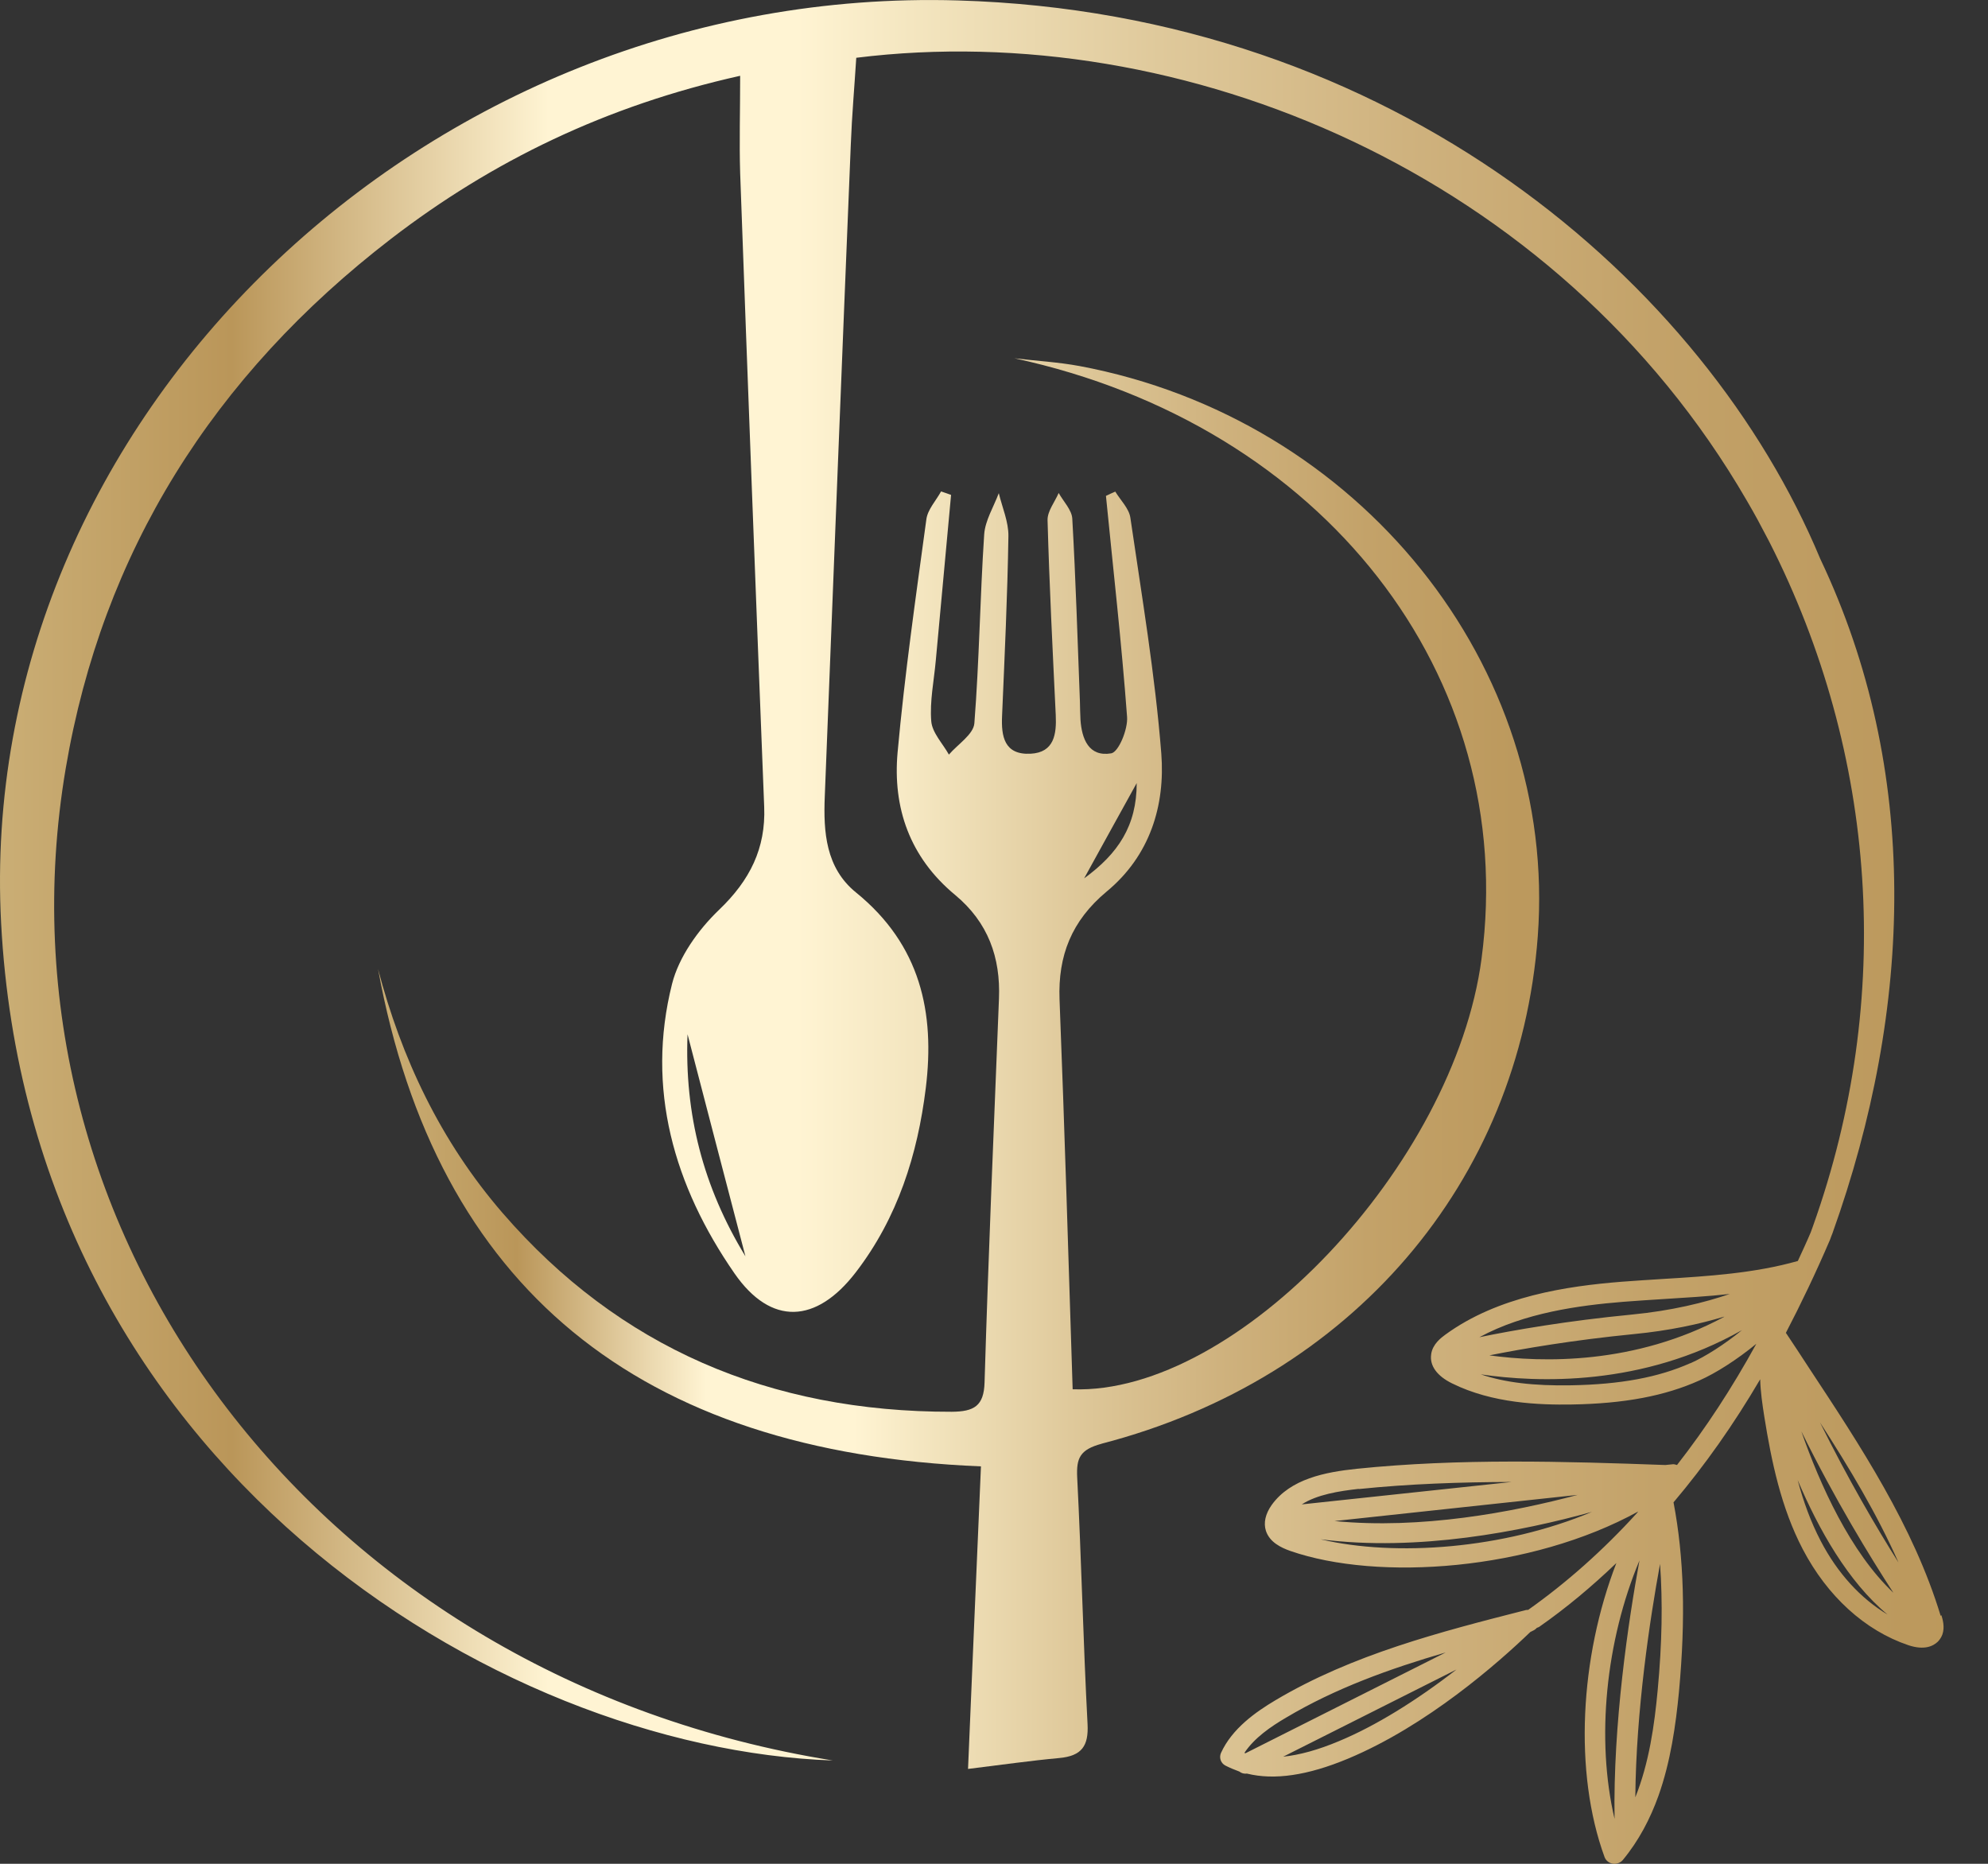 <?xml version="1.0" encoding="UTF-8"?> <svg xmlns="http://www.w3.org/2000/svg" width="32" height="30" viewBox="0 0 32 30" fill="none"><rect x="0" y="0" width="32" height="30" fill="#333333" stroke="none"/><path d="M17.732 23.238C21.751 22.195 24.458 19.031 24.753 15.07C25.076 10.718 21.88 6.736 17.377 5.892C17.032 5.828 16.68 5.809 16.329 5.767C21.291 6.839 24.452 10.866 23.848 15.43C23.409 18.75 19.911 22.454 17.266 22.362C17.199 20.272 17.137 18.179 17.055 16.086C17.029 15.385 17.246 14.823 17.814 14.35C18.514 13.771 18.757 12.961 18.693 12.129C18.593 10.86 18.379 9.596 18.195 8.333C18.174 8.186 18.037 8.052 17.952 7.913C17.902 7.935 17.852 7.957 17.802 7.982C17.919 9.168 18.054 10.351 18.142 11.539C18.157 11.737 18.007 12.104 17.887 12.126C17.524 12.187 17.413 11.892 17.392 11.586C17.386 11.489 17.386 11.389 17.383 11.291C17.345 10.309 17.316 9.329 17.26 8.347C17.252 8.208 17.117 8.071 17.041 7.935C16.979 8.08 16.859 8.227 16.862 8.372C16.891 9.418 16.944 10.465 16.994 11.511C17.008 11.815 16.97 12.112 16.59 12.132C16.162 12.154 16.115 11.848 16.13 11.522C16.171 10.557 16.217 9.594 16.232 8.628C16.235 8.4 16.133 8.169 16.077 7.938C15.995 8.158 15.857 8.378 15.842 8.603C15.775 9.616 15.763 10.632 15.684 11.642C15.67 11.82 15.418 11.979 15.274 12.146C15.175 11.968 15.005 11.795 14.99 11.609C14.964 11.286 15.034 10.957 15.063 10.632C15.145 9.744 15.227 8.853 15.309 7.966C15.257 7.946 15.204 7.93 15.148 7.91C15.066 8.06 14.931 8.202 14.911 8.361C14.741 9.61 14.562 10.857 14.448 12.112C14.369 12.997 14.639 13.796 15.374 14.405C15.907 14.848 16.106 15.413 16.08 16.072C15.998 18.132 15.91 20.194 15.848 22.253C15.837 22.632 15.678 22.721 15.321 22.724C12.386 22.729 9.963 21.686 8.094 19.529C7.084 18.363 6.457 17.016 6.085 15.597C7.025 20.726 10.28 23.378 15.79 23.603C15.719 25.228 15.652 26.823 15.582 28.473C16.13 28.406 16.587 28.34 17.046 28.298C17.416 28.265 17.524 28.1 17.506 27.752C17.436 26.428 17.407 25.103 17.339 23.778C17.325 23.472 17.38 23.333 17.735 23.238H17.732ZM18.297 12.605C18.297 13.292 17.998 13.74 17.451 14.138C17.738 13.615 17.993 13.156 18.297 12.605Z" fill="url(#paint0_linear_240_264)"></path><path d="M31.238 26.008C30.799 24.563 29.944 23.269 29.118 22.017C28.998 21.833 28.878 21.649 28.757 21.469C28.755 21.463 28.749 21.46 28.746 21.455C28.989 20.987 29.226 20.494 29.457 19.955C29.469 19.921 29.481 19.888 29.496 19.852C30.796 16.22 30.916 12.396 29.299 8.993C27.454 4.565 22.448 0.212 15.417 0.007C6.849 -0.244 -0.41 6.763 0.018 14.859C0.478 23.57 7.983 28.148 13.405 28.337C5.141 27.009 -0.213 19.88 1.058 12.368C1.647 8.892 3.425 6.051 6.298 3.841C7.927 2.589 9.758 1.701 11.914 1.22C11.914 1.807 11.899 2.294 11.914 2.784C12.037 6.185 12.166 9.585 12.301 12.989C12.327 13.654 12.072 14.169 11.574 14.645C11.237 14.968 10.927 15.405 10.818 15.836C10.394 17.52 10.848 19.089 11.823 20.497C12.412 21.346 13.141 21.304 13.774 20.481C14.451 19.601 14.77 18.583 14.902 17.514C15.051 16.301 14.82 15.21 13.777 14.364C13.291 13.969 13.253 13.39 13.276 12.822C13.414 9.324 13.551 5.823 13.695 2.325C13.713 1.857 13.754 1.39 13.783 0.93C19.032 0.279 25.064 2.789 28.116 8.055C28.148 8.113 28.183 8.169 28.215 8.227C28.242 8.275 28.265 8.319 28.292 8.366C28.341 8.456 28.388 8.547 28.435 8.636C28.45 8.667 28.467 8.698 28.482 8.725C30.216 12.137 30.494 16.067 29.182 19.738C29.17 19.771 29.159 19.804 29.147 19.835C29.08 19.994 29.009 20.144 28.939 20.297C28.245 20.494 27.498 20.542 26.771 20.586C26.549 20.6 26.326 20.614 26.104 20.631C25.228 20.701 24.114 20.862 23.262 21.485C23.201 21.53 23.06 21.633 23.037 21.797C23.037 21.797 23.037 21.797 23.037 21.8C23.01 21.981 23.13 22.148 23.373 22.267C24.024 22.59 24.782 22.615 25.298 22.607C26.145 22.593 26.798 22.47 27.354 22.22C27.618 22.103 27.955 21.889 28.271 21.63C27.876 22.348 27.457 22.988 26.994 23.581C26.968 23.573 26.941 23.564 26.915 23.57L26.806 23.581C25.175 23.522 23.493 23.472 21.838 23.642C21.332 23.695 20.772 23.803 20.47 24.224C20.368 24.368 20.336 24.513 20.377 24.641C20.438 24.825 20.62 24.911 20.769 24.964C22.184 25.456 24.642 25.281 26.37 24.329C26.361 24.338 26.355 24.349 26.347 24.357C25.805 24.953 25.216 25.476 24.598 25.913C24.586 25.913 24.571 25.913 24.56 25.916C23.186 26.266 21.768 26.631 20.529 27.368C20.215 27.555 19.832 27.822 19.653 28.217C19.621 28.292 19.65 28.379 19.723 28.418C19.797 28.456 19.873 28.487 19.949 28.515C19.984 28.543 20.028 28.554 20.072 28.548C20.511 28.657 21.047 28.579 21.695 28.309C22.975 27.775 24.12 26.762 24.633 26.269L24.689 26.241C24.709 26.23 24.727 26.216 24.738 26.202C24.75 26.197 24.762 26.194 24.773 26.188C25.207 25.885 25.62 25.54 26.018 25.159C25.43 26.678 25.33 28.529 25.828 29.892C25.849 29.948 25.898 29.987 25.96 29.998C26.021 30.007 26.083 29.984 26.121 29.94C26.379 29.628 26.563 29.275 26.695 28.907C26.891 28.356 26.974 27.769 27.026 27.227C27.135 26.044 27.108 25.073 26.938 24.182C27.448 23.578 27.905 22.93 28.333 22.201C28.338 22.401 28.368 22.604 28.4 22.807C28.514 23.52 28.669 24.268 29.018 24.936C29.414 25.693 30.017 26.244 30.717 26.481C30.975 26.567 31.116 26.497 31.192 26.425C31.227 26.389 31.25 26.35 31.265 26.311C31.309 26.188 31.268 26.058 31.25 25.999L31.238 26.008ZM11.067 16.648C11.378 17.842 11.682 19.014 11.999 20.222C11.316 19.103 11.018 17.931 11.067 16.648ZM26.13 20.954C26.349 20.937 26.569 20.923 26.789 20.909C27.137 20.887 27.489 20.867 27.843 20.828C27.433 20.968 26.906 21.098 26.262 21.16C25.228 21.26 24.363 21.41 23.813 21.524C24.542 21.129 25.418 21.012 26.13 20.954ZM27.753 21.196C26.314 21.97 24.826 21.933 23.974 21.816C24.516 21.708 25.33 21.569 26.297 21.474C26.868 21.419 27.354 21.313 27.753 21.193V21.196ZM27.208 21.942C26.695 22.17 26.086 22.284 25.289 22.298C24.689 22.309 24.223 22.253 23.836 22.122C24.75 22.256 26.434 22.32 28.04 21.41C27.756 21.641 27.451 21.836 27.208 21.944V21.942ZM21.871 23.968C22.685 23.884 23.508 23.856 24.331 23.854L20.954 24.215C21.2 24.057 21.548 24.001 21.871 23.965V23.968ZM25.395 24.062C24.34 24.343 22.869 24.619 21.481 24.483L25.395 24.062ZM21.258 24.777C22.828 24.978 24.492 24.649 25.626 24.335C24.205 24.933 22.462 25.061 21.258 24.777ZM20.049 28.22C20.049 28.22 20.037 28.22 20.031 28.214C20.192 27.972 20.456 27.791 20.702 27.647C21.496 27.174 22.374 26.859 23.271 26.598L20.049 28.22ZM21.554 28.025C21.217 28.167 20.919 28.248 20.655 28.276L23.444 26.873C22.799 27.374 22.137 27.783 21.554 28.025ZM25.989 29.277C25.688 27.997 25.846 26.414 26.39 25.117C26.212 26.088 25.963 27.752 25.989 29.277ZM26.683 27.204C26.631 27.764 26.546 28.373 26.323 28.93C26.335 27.53 26.558 26.06 26.721 25.173C26.765 25.782 26.754 26.447 26.683 27.204ZM29.308 24.805C29.147 24.496 29.03 24.174 28.936 23.823C29.273 24.616 29.747 25.459 30.383 25.988C29.95 25.729 29.578 25.323 29.308 24.805ZM28.995 23.038C29.54 24.143 30.099 25.056 30.477 25.637C29.786 24.986 29.296 23.901 28.995 23.038ZM29.296 22.896C29.765 23.623 30.213 24.368 30.559 25.15C30.201 24.583 29.747 23.806 29.296 22.896Z" fill="url(#paint1_linear_240_264)"></path><defs><linearGradient id="paint0_linear_240_264" x1="5.706" y1="17.119" x2="27.446" y2="17.119" gradientUnits="userSpaceOnUse"><stop stop-color="#CDB27A"></stop><stop offset="0.12" stop-color="#BA9659"></stop><stop offset="0.26" stop-color="#FFF4D3"></stop><stop offset="0.37" stop-color="#FFF4D3"></stop><stop offset="0.42" stop-color="#F4E6C0"></stop><stop offset="0.53" stop-color="#DFC99B"></stop><stop offset="0.64" stop-color="#CFB27E"></stop><stop offset="0.75" stop-color="#C3A269"></stop><stop offset="0.86" stop-color="#BC995D"></stop><stop offset="0.97" stop-color="#BA9659"></stop></linearGradient><linearGradient id="paint1_linear_240_264" x1="-0.635" y1="14.998" x2="35.753" y2="14.998" gradientUnits="userSpaceOnUse"><stop stop-color="#CDB27A"></stop><stop offset="0.12" stop-color="#BA9659"></stop><stop offset="0.26" stop-color="#FFF4D3"></stop><stop offset="0.37" stop-color="#FFF4D3"></stop><stop offset="0.42" stop-color="#F4E6C0"></stop><stop offset="0.53" stop-color="#DFC99B"></stop><stop offset="0.64" stop-color="#CFB27E"></stop><stop offset="0.75" stop-color="#C3A269"></stop><stop offset="0.86" stop-color="#BC995D"></stop><stop offset="0.97" stop-color="#BA9659"></stop></linearGradient></defs></svg> 